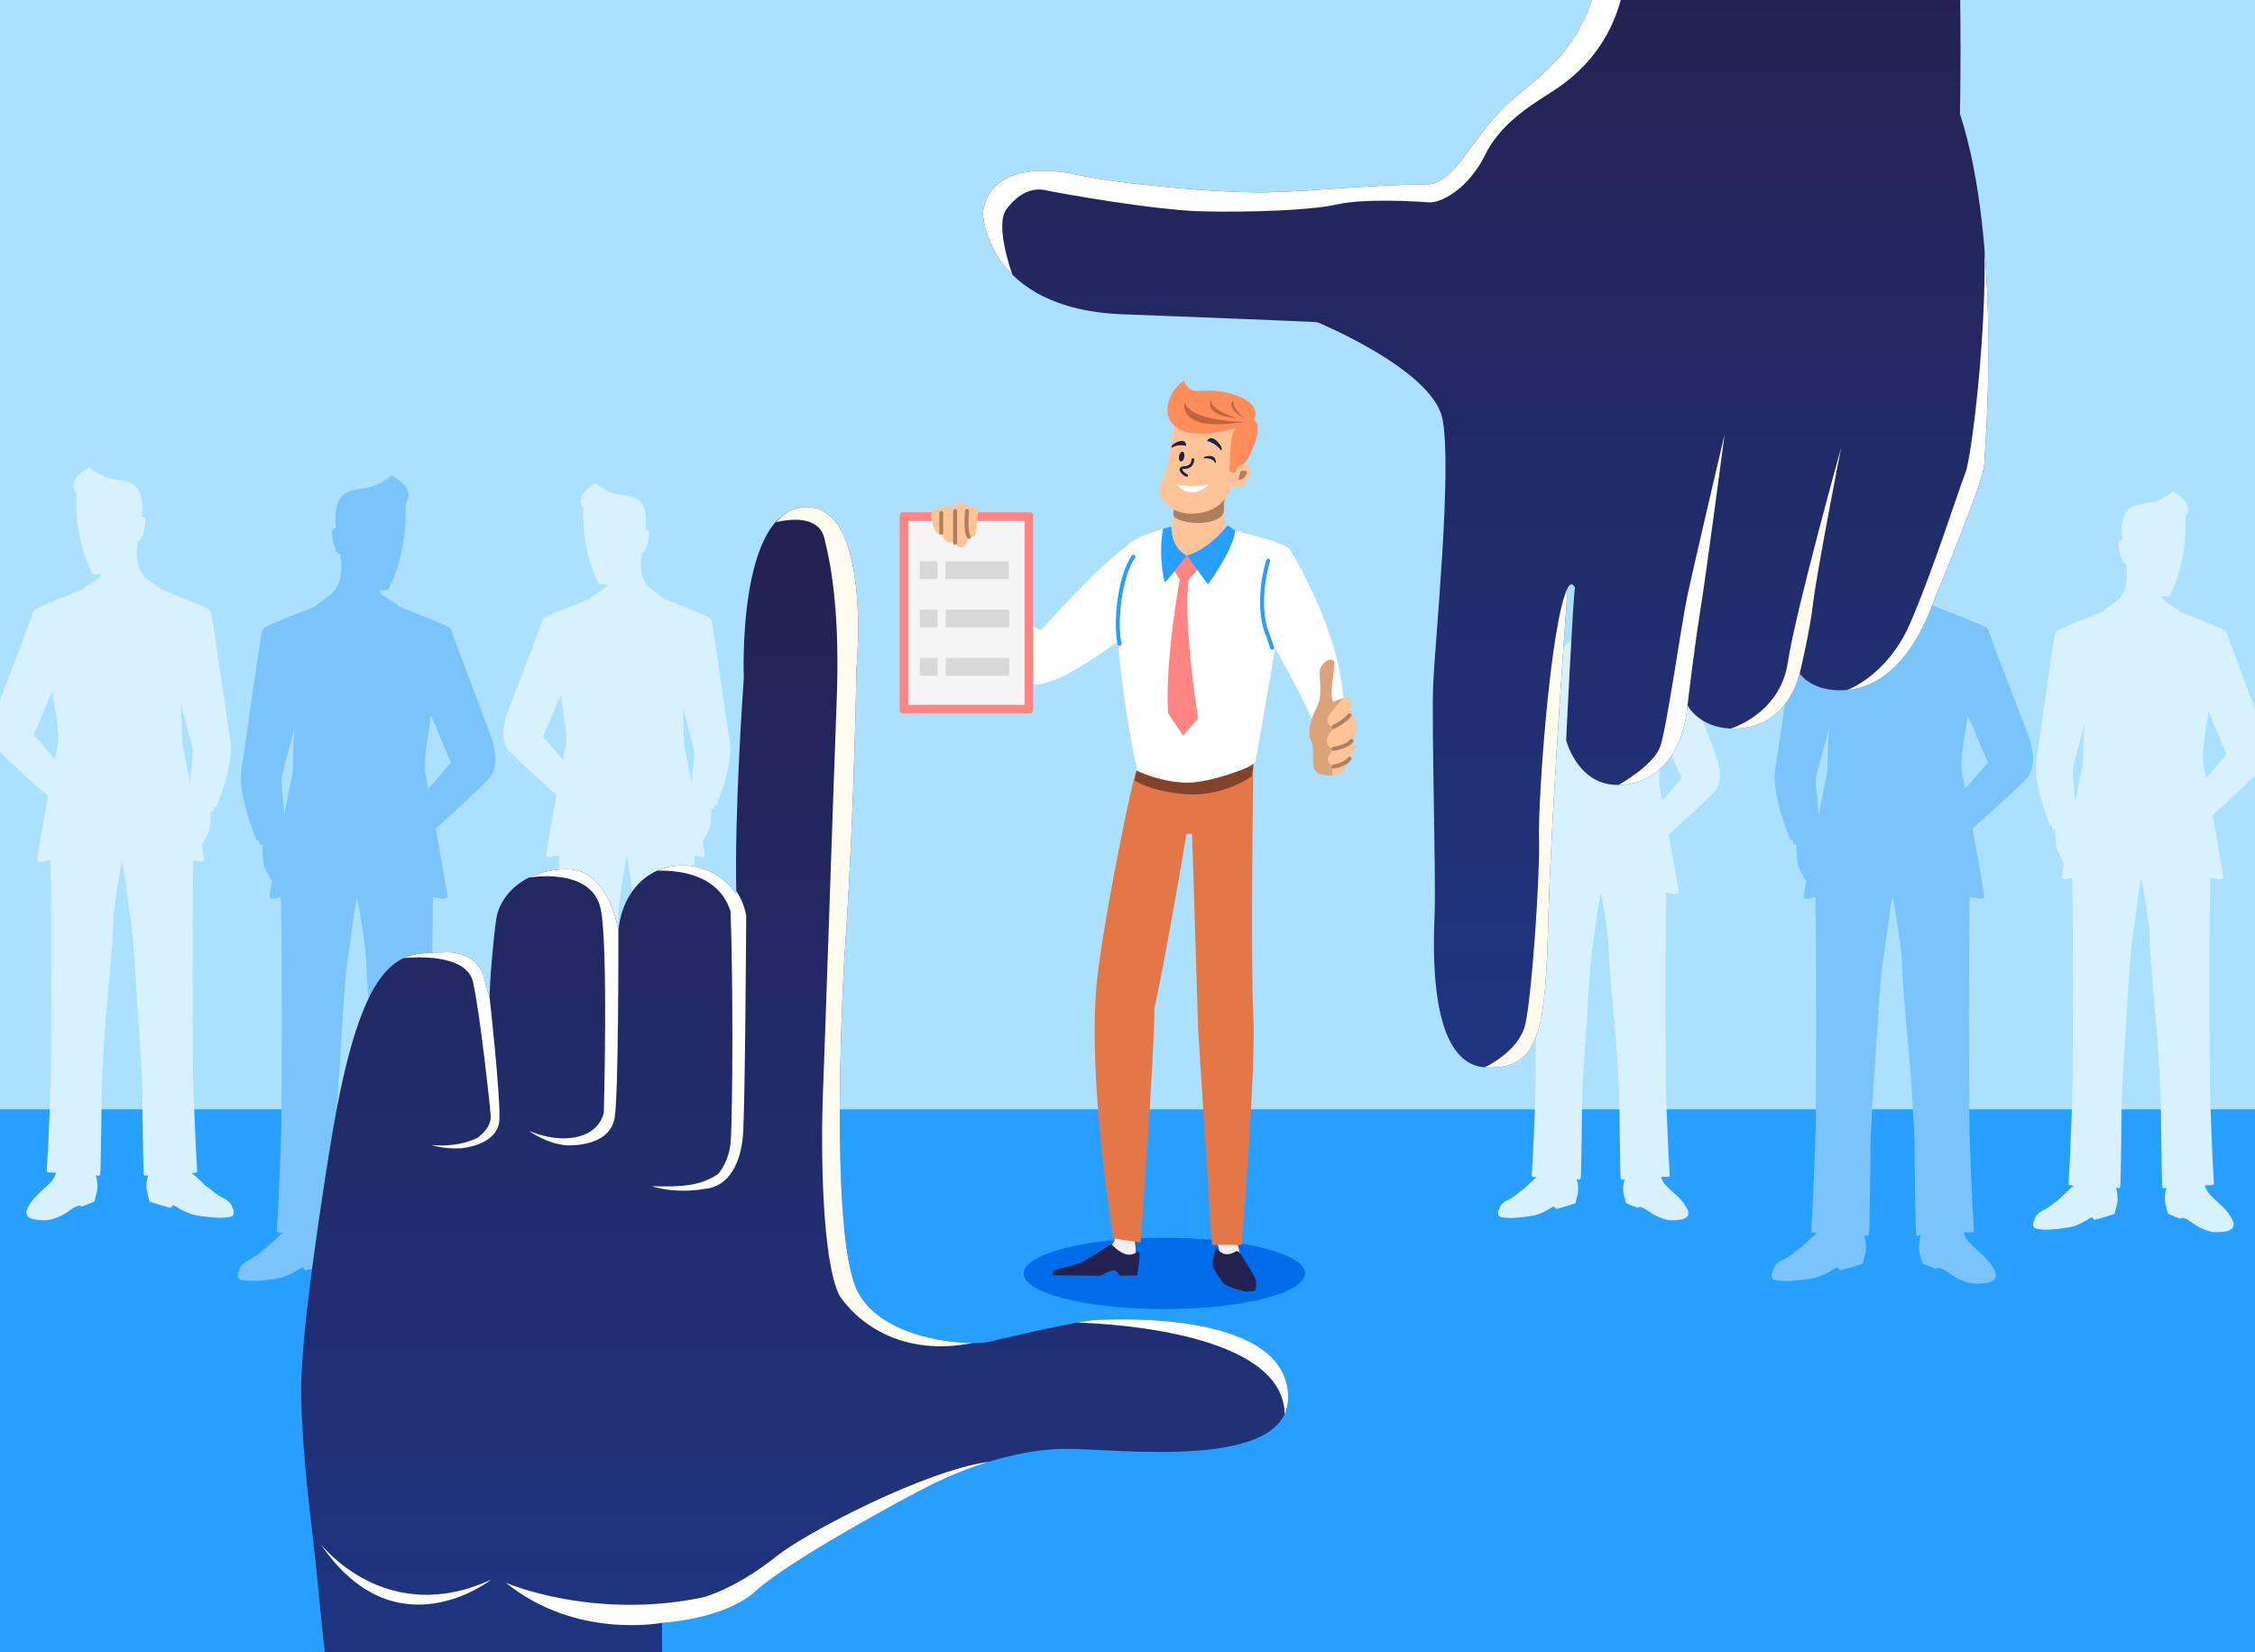<svg width="569" height="417" viewBox="0 0 569 417" fill="none" xmlns="http://www.w3.org/2000/svg">
<rect x="0" y="0" width="569" height="417" fill="#333333" stroke="none"/>
<g clip-path="url(#clip0_7725_35995)">
<rect width="569" height="417" fill="#ACE0FF"/>
<g clip-path="url(#clip1_7725_35995)">
<rect x="-7" y="280" width="600" height="153" fill="#279FFF"/>
<path d="M571.51 185.986C571.412 185.003 562.454 161.829 562.19 160.578C561.927 159.332 561.312 159.019 560.941 158.96C560.751 158.647 552.065 155.157 549.845 154.283C549.47 153.722 546.156 151.766 545.786 151.329L545.361 150.52C546.215 150.624 547.498 150.465 547.498 150.465C552.309 140.676 551.416 130.474 551.416 130.474C554.09 126.904 548.259 124 548.259 124C543.238 127.972 541.35 126.343 537.939 127.952C535.573 129.069 535.041 132.718 535.475 136.178C534.817 136.153 534.538 136.56 534.587 137.424C534.685 139.295 535.314 141.306 535.695 141.743C536.095 142.205 536.446 142.329 536.446 142.329C537.549 149.199 534.538 151.329 534.538 151.329C534.163 151.766 531.133 153.722 530.757 154.283C528.537 155.157 519.851 158.647 519.661 158.96C519.29 159.019 518.675 159.332 518.412 160.578C518.148 161.824 514.391 188.026 514.293 189.009C514.152 190.399 513.493 192.519 513.752 194.872C514.04 199.593 515.889 204.682 517.304 208.554C517.304 208.554 517.441 208.41 517.67 208.217L518.012 209.532C518.012 209.532 518.226 209.403 518.534 209.239C518.573 209.482 518.602 209.741 518.626 210.004C518.695 211.384 518.729 212.104 518.758 212.595C518.768 212.804 518.773 212.968 518.788 213.067C518.846 213.519 518.934 213.906 519.031 214.248C519.08 214.422 519.134 214.581 519.192 214.735C519.407 215.296 519.666 215.767 519.944 216.304C520.046 216.502 520.149 216.706 520.256 216.929C520.417 217.272 520.622 217.56 520.832 217.793C520.461 219.928 520.237 221.387 520.251 221.645C521.388 222.385 521.466 221.645 522.886 221.645C523.028 225.89 523.106 252.082 523.062 254.981C523.023 257.881 522.979 273.509 522.955 275.266C522.93 277.029 522.354 291.485 522.267 293.213C522.174 294.94 521.91 298.47 521.974 299.021C522.437 299.2 522.833 299.264 523.291 299.294C522.14 300.039 520.266 302.183 519.256 302.898C518.329 303.553 517.226 304.636 515.918 305.286C514.83 305.822 513.513 306.597 513.332 307.997C513.186 308.155 513.005 308.518 513 308.816C512.986 310.007 513.342 310.151 515.196 310.33C517.06 310.514 519.973 310.102 521.915 309.819C523.745 309.555 525.833 308.438 527.414 307.426C527.6 307.307 527.785 307.247 527.937 307.302C528.029 307.48 528.244 307.53 528.395 307.892C529.766 307.659 532.211 306.78 533.338 306.458C533.733 306.343 533.665 305.996 533.767 305.534C533.831 305.236 533.997 304.74 534.026 304.452C534.568 303.196 534.29 300.585 533.87 299.835C534.27 299.865 534.743 300.019 534.943 299.746C535.036 299.269 535.051 298.395 535.075 297.715C535.114 296.568 535.339 284.138 535.339 278.865C535.339 275.708 536.066 264.429 536.31 261.118C536.558 257.801 537.408 240.475 538.242 235.585C538.603 233.476 539.725 223.934 540.291 221.725H540.306C540.872 223.934 542.292 233.446 542.355 235.585C542.594 243.474 544.039 257.801 544.288 261.118C544.536 264.434 545.259 275.713 545.259 278.865C545.259 284.138 545.488 296.564 545.522 297.715C545.546 298.395 545.561 299.269 545.654 299.746C545.854 300.019 546.332 299.86 546.727 299.835C546.308 300.585 546.03 303.196 546.571 304.452C546.605 304.735 546.766 305.236 546.83 305.534C546.932 305.996 546.981 306.17 547.098 306.373C548.011 306.751 548.606 307.033 550.119 307.614C550.27 307.252 551.041 307.207 552.29 308.021C553.861 309.044 553.998 309.451 556.291 310.37C558.135 311.109 559.165 311.07 561.024 310.891C562.873 310.712 563.644 310.057 563.625 308.865C563.62 308.568 563.088 307.346 562.371 306.358C561.4 305.028 560.604 304.378 559.677 303.479C558.609 302.441 556.759 301.076 556.35 299.17C556.813 299.14 558.15 299.21 558.614 299.026C558.672 298.475 558.414 294.94 558.321 293.217C558.228 291.49 557.657 277.033 557.633 275.271C557.608 273.509 557.565 257.886 557.526 254.986C557.486 252.087 557.56 225.895 557.701 221.65C558.326 221.417 559.853 222.435 560.99 221.695C561.029 221.06 559.672 213.201 558.336 205.724C560.878 203.401 568.734 196.183 570.803 193.84C572.886 190.449 571.647 187.371 571.51 185.986ZM523.077 193.84C523.73 190.518 525.141 186.204 526.014 182.332C525.741 183.921 525.633 192.514 525.58 192.733C525.428 193.353 524.614 197.483 523.672 202.443C523.281 198.447 522.896 194.773 523.077 193.84ZM556.667 196.491C556.232 194.172 555.915 192.514 555.813 192.072C555.813 186.408 557.379 181.136 557.106 179.547C557.706 179.899 560.258 187.157 561.858 190.335L556.667 196.491Z" fill="#D8F1FF"/>
<path d="M512.447 187.624C512.337 186.547 502.317 161.266 502.022 159.906C501.727 158.547 501.037 158.205 500.627 158.14C500.417 157.803 490.697 153.993 488.217 153.04C487.797 152.43 484.092 150.292 483.672 149.816L483.197 148.933C484.157 149.047 485.587 148.873 485.587 148.873C490.972 138.192 489.972 127.064 489.972 127.064C492.962 123.17 486.442 120 486.442 120C480.822 124.336 478.711 122.56 474.896 124.311C472.246 125.532 471.651 129.51 472.141 133.286C471.401 133.256 471.096 133.702 471.146 134.645C471.256 136.689 471.961 138.877 472.386 139.353C472.831 139.854 473.226 139.988 473.226 139.988C474.461 147.484 471.091 149.811 471.091 149.811C470.671 150.287 467.281 152.42 466.861 153.035C464.381 153.988 454.661 157.798 454.451 158.135C454.036 158.205 453.346 158.542 453.056 159.901C452.761 161.261 448.561 189.846 448.451 190.918C448.296 192.431 447.556 194.748 447.841 197.318C448.166 202.467 450.236 208.018 451.816 212.245C451.816 212.245 451.971 212.086 452.226 211.878L452.611 213.317C452.611 213.317 452.851 213.173 453.196 212.994C453.236 213.262 453.271 213.54 453.296 213.828C453.371 215.331 453.411 216.115 453.441 216.656C453.451 216.884 453.461 217.062 453.476 217.171C453.546 217.668 453.636 218.084 453.751 218.461C453.806 218.65 453.866 218.824 453.931 218.992C454.171 219.607 454.461 220.123 454.771 220.704C454.886 220.917 455.001 221.14 455.121 221.383C455.301 221.76 455.526 222.073 455.766 222.326C455.356 224.653 455.101 226.245 455.116 226.528C456.386 227.332 456.476 226.528 458.066 226.528C458.221 231.162 458.311 259.732 458.261 262.897C458.216 266.062 458.171 283.108 458.141 285.028C458.111 286.948 457.471 302.724 457.371 304.605C457.271 306.485 456.976 310.339 457.041 310.945C457.561 311.143 458.001 311.213 458.516 311.242C457.226 312.056 455.131 314.398 454.001 315.172C452.961 315.886 451.731 317.067 450.266 317.776C449.051 318.361 447.571 319.205 447.371 320.733C447.206 320.906 447.006 321.298 447.001 321.626C446.981 322.931 447.386 323.084 449.456 323.278C451.541 323.476 454.801 323.03 456.971 322.722C459.016 322.434 461.356 321.214 463.121 320.113C463.331 319.984 463.536 319.919 463.706 319.974C463.811 320.167 464.051 320.227 464.221 320.619C465.756 320.366 468.486 319.403 469.746 319.051C470.186 318.927 470.111 318.545 470.226 318.044C470.301 317.721 470.481 317.176 470.516 316.863C471.121 315.494 470.811 312.646 470.341 311.828C470.786 311.858 471.321 312.031 471.546 311.734C471.651 311.213 471.671 310.26 471.691 309.521C471.731 308.266 471.986 294.707 471.986 288.957C471.986 285.515 472.796 273.206 473.076 269.595C473.351 265.978 474.301 247.077 475.236 241.738C475.641 239.437 476.896 229.028 477.531 226.612H477.546C478.181 229.023 479.766 239.402 479.841 241.738C480.106 250.346 481.727 265.978 482.002 269.595C482.277 273.211 483.092 285.515 483.092 288.957C483.092 294.707 483.347 308.266 483.387 309.521C483.412 310.26 483.427 311.213 483.532 311.734C483.757 312.031 484.292 311.858 484.737 311.828C484.267 312.646 483.957 315.494 484.562 316.863C484.597 317.176 484.782 317.716 484.852 318.044C484.967 318.55 485.022 318.738 485.152 318.957C486.172 319.369 486.837 319.676 488.532 320.311C488.702 319.914 489.562 319.865 490.962 320.753C492.722 321.869 492.872 322.31 495.437 323.313C497.497 324.121 498.652 324.077 500.732 323.878C502.802 323.685 503.662 322.97 503.642 321.665C503.637 321.338 503.042 320.009 502.237 318.932C501.152 317.478 500.262 316.774 499.227 315.787C498.032 314.656 495.962 313.167 495.507 311.084C496.022 311.049 497.522 311.123 498.042 310.93C498.107 310.33 497.817 306.475 497.712 304.59C497.607 302.704 496.967 286.933 496.942 285.013C496.912 283.094 496.867 266.047 496.822 262.882C496.777 259.717 496.862 231.142 497.017 226.513C497.717 226.255 499.427 227.366 500.697 226.563C500.742 225.868 499.227 217.296 497.727 209.14C500.572 206.605 509.357 198.731 511.677 196.176C513.987 192.49 512.602 189.137 512.447 187.624ZM458.266 196.191C458.996 192.57 460.576 187.862 461.551 183.635C461.241 185.366 461.126 194.743 461.066 194.981C460.896 195.656 459.986 200.165 458.931 205.578C458.491 201.217 458.061 197.208 458.266 196.191ZM495.842 199.084C495.357 196.554 495.002 194.743 494.882 194.262C494.882 188.08 496.632 182.33 496.327 180.599C497.002 180.981 499.857 188.904 501.647 192.366L495.842 199.084Z" fill="#7AC4FB"/>
<path d="M433.533 192.349C433.438 191.438 424.935 169.998 424.685 168.845C424.435 167.691 423.851 167.404 423.502 167.345C423.322 167.058 415.073 163.83 412.971 163.018C412.616 162.499 409.471 160.687 409.116 160.286L408.717 159.533C409.531 159.632 410.744 159.484 410.744 159.484C415.313 150.425 414.464 140.99 414.464 140.99C417 137.683 411.468 135 411.468 135C406.699 138.678 404.907 137.168 401.671 138.658C399.424 139.693 398.915 143.064 399.329 146.272C398.705 146.247 398.441 146.623 398.486 147.425C398.58 149.158 399.18 151.014 399.539 151.42C399.919 151.846 400.253 151.96 400.253 151.96C401.302 158.316 398.441 160.286 398.441 160.286C398.086 160.692 395.21 162.499 394.851 163.018C392.743 163.825 384.495 167.053 384.32 167.345C383.97 167.404 383.386 167.691 383.137 168.845C382.887 169.998 379.322 194.235 379.227 195.146C379.097 196.433 378.468 198.393 378.713 200.571C378.987 204.937 380.745 209.645 382.088 213.229C382.088 213.229 382.218 213.095 382.437 212.917L382.762 214.135C382.762 214.135 382.967 214.016 383.256 213.862C383.291 214.09 383.321 214.328 383.341 214.57C383.406 215.847 383.436 216.511 383.466 216.966C383.476 217.159 383.481 217.313 383.496 217.402C383.556 217.823 383.631 218.179 383.731 218.496C383.781 218.654 383.831 218.803 383.886 218.946C384.085 219.466 384.335 219.902 384.6 220.397C384.694 220.58 384.794 220.768 384.894 220.976C385.049 221.293 385.239 221.56 385.438 221.773C385.089 223.748 384.874 225.095 384.889 225.337C385.968 226.02 386.043 225.337 387.391 225.337C387.526 229.268 387.595 253.494 387.555 256.177C387.516 258.86 387.476 273.315 387.456 274.944C387.431 276.572 386.886 289.948 386.802 291.547C386.717 293.141 386.467 296.413 386.522 296.923C386.961 297.091 387.336 297.15 387.775 297.175C386.682 297.863 384.904 299.848 383.94 300.507C383.057 301.111 382.013 302.116 380.77 302.714C379.736 303.21 378.483 303.927 378.313 305.224C378.173 305.368 378.004 305.704 377.999 305.982C377.984 307.086 378.323 307.219 380.081 307.383C381.848 307.551 384.615 307.17 386.462 306.912C388.195 306.665 390.182 305.635 391.68 304.7C391.86 304.591 392.034 304.531 392.174 304.581C392.259 304.744 392.469 304.794 392.609 305.13C393.912 304.917 396.229 304.101 397.297 303.804C397.672 303.7 397.607 303.378 397.702 302.947C397.762 302.67 397.916 302.21 397.946 301.947C398.461 300.784 398.196 298.368 397.797 297.675C398.176 297.7 398.625 297.848 398.82 297.596C398.91 297.155 398.925 296.344 398.945 295.72C398.98 294.656 399.195 283.161 399.195 278.28C399.195 275.359 399.884 264.924 400.118 261.86C400.353 258.796 401.157 242.762 401.951 238.242C402.295 236.292 403.359 227.461 403.898 225.416H403.908C404.447 227.461 405.796 236.262 405.856 238.242C406.08 245.539 407.453 258.796 407.688 261.86C407.923 264.924 408.612 275.359 408.612 278.28C408.612 283.156 408.827 294.656 408.861 295.72C408.881 296.349 408.896 297.155 408.986 297.596C409.176 297.848 409.63 297.7 410.01 297.675C409.615 298.368 409.346 300.784 409.86 301.947C409.89 302.21 410.045 302.67 410.105 302.947C410.2 303.373 410.25 303.536 410.359 303.719C411.223 304.071 411.792 304.328 413.226 304.868C413.37 304.531 414.099 304.492 415.288 305.244C416.781 306.19 416.911 306.566 419.088 307.417C420.835 308.1 421.814 308.066 423.581 307.897C425.339 307.734 426.068 307.125 426.053 306.021C426.048 305.744 425.544 304.615 424.86 303.7C423.941 302.467 423.182 301.868 422.303 301.036C421.29 300.076 419.532 298.814 419.142 297.051C419.582 297.022 420.855 297.086 421.295 296.923C421.349 296.413 421.1 293.146 421.015 291.547C420.925 289.948 420.386 276.572 420.361 274.944C420.336 273.315 420.296 258.86 420.261 256.177C420.221 253.494 420.296 229.263 420.426 225.337C421.02 225.119 422.473 226.06 423.551 225.377C423.586 224.788 422.303 217.521 421.03 210.6C423.442 208.452 430.901 201.774 432.869 199.606C434.836 196.477 433.663 193.631 433.533 192.349ZM387.551 199.616C388.17 196.546 389.513 192.552 390.337 188.968C390.077 190.438 389.977 198.388 389.922 198.591C389.777 199.165 389.009 202.987 388.11 207.576C387.74 203.878 387.376 200.477 387.551 199.616ZM419.442 202.066C419.033 199.923 418.728 198.388 418.628 197.977C418.628 192.735 420.116 187.864 419.851 186.394C420.421 186.72 422.847 193.433 424.365 196.373L419.442 202.066Z" fill="#D8F1FF"/>
<path d="M128.162 189.221C130.2 191.474 137.922 198.423 140.416 200.661C139.099 207.858 137.768 215.422 137.808 216.031C138.926 216.743 140.426 215.763 141.042 215.991C141.182 220.08 141.256 245.285 141.216 248.077C141.177 250.869 141.137 265.907 141.112 267.605C141.087 269.298 140.526 283.217 140.431 284.876C140.342 286.534 140.083 289.934 140.143 290.469C140.6 290.642 141.917 290.578 142.369 290.608C141.967 292.444 140.148 293.756 139.099 294.756C138.19 295.622 137.405 296.246 136.451 297.528C135.745 298.478 135.219 299.656 135.219 299.943C135.204 301.092 135.954 301.72 137.778 301.894C139.611 302.067 140.62 302.107 142.434 301.394C144.685 300.508 144.824 300.117 146.364 299.132C147.592 298.349 148.352 298.394 148.501 298.741C149.987 298.181 150.573 297.909 151.473 297.548C151.587 297.355 151.637 297.186 151.736 296.741C151.801 296.454 151.96 295.973 151.989 295.701C152.521 294.493 152.248 291.979 151.835 291.261C152.228 291.286 152.695 291.439 152.894 291.177C152.988 290.717 153.003 289.875 153.023 289.222C153.058 288.118 153.286 276.154 153.286 271.08C153.286 268.04 153.997 257.185 154.241 253.997C154.484 250.809 155.905 237.014 156.139 229.425C156.203 227.366 157.6 218.209 158.156 216.085H158.166C158.723 218.214 159.826 227.396 160.184 229.425C161.004 234.133 161.838 250.809 162.082 253.997C162.325 257.185 163.036 268.045 163.036 271.08C163.036 276.154 163.26 288.113 163.299 289.222C163.319 289.875 163.334 290.717 163.428 291.177C163.627 291.439 164.094 291.286 164.487 291.261C164.074 291.984 163.801 294.493 164.333 295.701C164.363 295.973 164.527 296.454 164.586 296.741C164.686 297.186 164.621 297.523 165.009 297.632C166.117 297.944 168.517 298.79 169.864 299.013C170.013 298.666 170.226 298.612 170.316 298.444C170.465 298.394 170.644 298.448 170.832 298.567C172.383 299.542 174.44 300.612 176.239 300.869C178.147 301.141 181.014 301.537 182.843 301.359C184.662 301.186 185.014 301.047 185 299.899C184.995 299.612 184.821 299.26 184.677 299.112C184.498 297.76 183.201 297.018 182.132 296.503C180.845 295.879 179.762 294.835 178.853 294.206C177.859 293.518 176.02 291.454 174.882 290.736C175.335 290.707 175.722 290.647 176.179 290.474C176.239 289.944 175.981 286.544 175.891 284.88C175.802 283.217 175.235 269.303 175.21 267.61C175.185 265.917 175.146 250.874 175.106 248.082C175.066 245.29 175.141 220.08 175.28 215.996C176.676 215.996 176.751 216.709 177.869 215.996C177.884 215.744 177.66 214.343 177.297 212.288C177.506 212.066 177.7 211.788 177.864 211.457C177.968 211.244 178.068 211.046 178.172 210.858C178.445 210.343 178.704 209.888 178.912 209.348C178.967 209.2 179.022 209.046 179.071 208.878C179.171 208.546 179.25 208.175 179.31 207.739C179.325 207.645 179.33 207.487 179.34 207.284C179.37 206.809 179.399 206.116 179.469 204.789C179.494 204.537 179.524 204.289 179.558 204.052C179.861 204.21 180.07 204.334 180.07 204.334L180.408 203.067C180.632 203.25 180.766 203.388 180.766 203.388C182.157 199.661 183.971 194.76 184.259 190.216C184.513 187.949 183.862 185.91 183.722 184.573C183.623 183.628 179.931 158.407 179.678 157.21C179.419 156.012 178.813 155.71 178.45 155.65C178.266 155.353 169.724 151.992 167.543 151.151C167.175 150.611 164.194 148.725 163.826 148.304C163.826 148.304 160.864 146.255 161.948 139.642C161.948 139.642 162.291 139.523 162.683 139.078C163.056 138.657 163.677 136.726 163.771 134.925C163.816 134.093 163.548 133.702 162.897 133.727C163.324 130.39 162.802 126.886 160.472 125.807C157.123 124.257 155.264 125.826 150.33 122C150.33 122 144.6 124.792 147.229 128.232C147.229 128.232 146.349 138.048 151.08 147.473C151.08 147.473 152.342 147.626 153.182 147.522L152.765 148.304C152.397 148.725 149.142 150.606 148.774 151.151C146.593 151.992 138.051 155.348 137.867 155.65C137.504 155.71 136.898 156.012 136.64 157.21C136.381 158.407 127.576 180.712 127.482 181.663C127.347 182.994 126.135 185.954 128.162 189.221ZM174.515 197.503C173.585 192.731 172.79 188.751 172.636 188.157C172.582 187.949 172.477 179.678 172.209 178.148C173.064 181.875 174.455 186.029 175.096 189.221C175.275 190.117 174.897 193.652 174.515 197.503ZM136.973 185.845C138.548 182.786 141.052 175.802 141.649 175.465C141.38 176.995 142.916 182.064 142.916 187.518C142.811 187.944 142.498 189.538 142.076 191.771L136.973 185.845Z" fill="#D8F1FF"/>
<path d="M124.456 187.624C124.348 186.547 114.48 161.266 114.189 159.906C113.898 158.547 113.219 158.205 112.815 158.14C112.608 157.803 103.035 153.993 100.593 153.04C100.179 152.43 96.53 150.292 96.116 149.816L95.649 148.933C96.594 149.047 98.002 148.873 98.002 148.873C103.306 138.192 102.321 127.064 102.321 127.064C105.266 123.17 98.844 120 98.844 120C93.309 124.336 91.231 122.56 87.474 124.311C84.864 125.532 84.278 129.51 84.761 133.286C84.032 133.256 83.731 133.702 83.781 134.645C83.889 136.689 84.583 138.877 85.002 139.353C85.44 139.854 85.829 139.988 85.829 139.988C87.046 147.484 83.727 149.811 83.727 149.811C83.313 150.287 79.974 152.42 79.561 153.035C77.118 153.988 67.545 157.798 67.338 158.135C66.929 158.205 66.25 158.542 65.964 159.901C65.674 161.261 61.537 189.846 61.429 190.918C61.276 192.431 60.547 194.748 60.828 197.318C61.148 202.467 63.187 208.018 64.743 212.245C64.743 212.245 64.896 212.086 65.147 211.878L65.526 213.317C65.526 213.317 65.762 213.173 66.102 212.994C66.141 213.262 66.176 213.54 66.201 213.828C66.274 215.331 66.314 216.115 66.343 216.656C66.353 216.884 66.363 217.062 66.378 217.171C66.447 217.668 66.535 218.084 66.649 218.461C66.703 218.65 66.762 218.824 66.826 218.992C67.062 219.607 67.348 220.123 67.653 220.704C67.766 220.917 67.88 221.14 67.998 221.383C68.175 221.76 68.397 222.073 68.633 222.326C68.229 224.653 67.978 226.245 67.993 226.528C69.244 227.332 69.332 226.528 70.898 226.528C71.051 231.162 71.14 259.732 71.091 262.897C71.046 266.062 71.002 283.108 70.972 285.028C70.943 286.948 70.312 302.724 70.214 304.605C70.115 306.485 69.825 310.339 69.889 310.945C70.401 311.143 70.834 311.213 71.342 311.242C70.071 312.056 68.008 314.398 66.895 315.172C65.871 315.886 64.659 317.067 63.216 317.776C62.02 318.361 60.562 319.205 60.365 320.733C60.203 320.906 60.006 321.298 60.001 321.626C59.981 322.931 60.38 323.084 62.419 323.278C64.472 323.476 67.683 323.03 69.82 322.722C71.834 322.434 74.139 321.214 75.877 320.113C76.084 319.984 76.286 319.919 76.453 319.974C76.557 320.167 76.793 320.227 76.96 320.619C78.472 320.366 81.161 319.403 82.402 319.051C82.835 318.927 82.761 318.545 82.875 318.044C82.948 317.721 83.126 317.176 83.16 316.863C83.756 315.494 83.451 312.646 82.988 311.828C83.426 311.858 83.953 312.031 84.175 311.734C84.278 311.213 84.298 310.26 84.317 309.521C84.357 308.266 84.608 294.707 84.608 288.957C84.608 285.515 85.406 273.206 85.681 269.595C85.952 265.978 86.888 247.077 87.809 241.738C88.208 239.437 89.444 229.028 90.069 226.612H90.084C90.709 229.023 92.27 239.402 92.344 241.738C92.605 250.346 94.201 265.978 94.472 269.595C94.743 273.211 95.545 285.515 95.545 288.957C95.545 294.707 95.796 308.266 95.836 309.521C95.86 310.26 95.875 311.213 95.978 311.734C96.2 312.031 96.727 311.858 97.165 311.828C96.702 312.646 96.397 315.494 96.993 316.863C97.027 317.176 97.21 317.716 97.279 318.044C97.392 318.55 97.446 318.738 97.574 318.957C98.579 319.369 99.234 319.676 100.903 320.311C101.07 319.914 101.917 319.865 103.296 320.753C105.03 321.869 105.177 322.31 107.704 323.313C109.732 324.121 110.87 324.077 112.919 323.878C114.957 323.685 115.804 322.97 115.785 321.665C115.78 321.338 115.194 320.009 114.401 318.932C113.332 317.478 112.456 316.774 111.436 315.787C110.259 314.656 108.221 313.167 107.773 311.084C108.28 311.049 109.757 311.123 110.269 310.93C110.333 310.33 110.048 306.475 109.944 304.59C109.841 302.704 109.21 286.933 109.186 285.013C109.156 283.094 109.112 266.047 109.068 262.882C109.023 259.717 109.107 231.142 109.26 226.513C109.949 226.255 111.633 227.366 112.884 226.563C112.928 225.868 111.436 217.296 109.959 209.14C112.761 206.605 121.413 198.731 123.693 196.176C125.973 192.49 124.609 189.137 124.456 187.624ZM71.095 196.191C71.814 192.57 73.371 187.862 74.331 183.635C74.025 185.366 73.912 194.743 73.853 194.981C73.686 195.656 72.789 200.165 71.75 205.578C71.322 201.217 70.894 197.208 71.095 196.191ZM108.107 199.084C107.63 196.554 107.28 194.743 107.162 194.262C107.162 188.08 108.885 182.33 108.585 180.599C109.25 180.981 112.062 188.904 113.825 192.366L108.107 199.084Z" fill="#7AC4FB"/>
<path d="M-0.778 188.953C1.365 191.334 9.484 198.667 12.112 201.028C10.726 208.624 9.325 216.606 9.365 217.254C10.538 218.007 12.122 216.972 12.765 217.21C12.909 221.525 12.988 248.134 12.949 251.083C12.909 254.028 12.864 269.908 12.84 271.694C12.815 273.485 12.221 288.173 12.127 289.925C12.033 291.677 11.761 295.264 11.825 295.828C12.305 296.012 13.691 295.942 14.166 295.972C13.746 297.912 11.83 299.293 10.726 300.352C9.771 301.267 8.944 301.925 7.944 303.281C7.202 304.286 6.652 305.528 6.647 305.83C6.632 307.042 7.424 307.705 9.335 307.888C11.261 308.071 12.325 308.111 14.231 307.359C16.602 306.423 16.74 306.013 18.369 304.974C19.661 304.147 20.458 304.197 20.616 304.563C22.18 303.969 22.799 303.687 23.74 303.301C23.859 303.098 23.913 302.92 24.017 302.45C24.086 302.148 24.25 301.643 24.284 301.351C24.844 300.074 24.557 297.422 24.121 296.66C24.532 296.69 25.027 296.848 25.235 296.571C25.334 296.086 25.349 295.2 25.373 294.507C25.413 293.339 25.646 280.71 25.646 275.356C25.646 272.149 26.398 260.688 26.651 257.323C26.908 253.958 28.403 239.399 28.65 231.383C28.72 229.205 30.185 219.546 30.769 217.299H30.784C31.368 219.546 32.531 229.24 32.902 231.383C33.769 236.351 34.645 253.953 34.902 257.323C35.16 260.688 35.907 272.149 35.907 275.356C35.907 280.71 36.145 293.339 36.179 294.507C36.204 295.195 36.219 296.086 36.318 296.571C36.526 296.848 37.021 296.69 37.432 296.66C37.001 297.422 36.709 300.074 37.268 301.351C37.303 301.643 37.471 302.148 37.536 302.45C37.64 302.92 37.57 303.271 37.981 303.39C39.145 303.717 41.674 304.612 43.09 304.85C43.243 304.484 43.471 304.429 43.565 304.246C43.723 304.192 43.911 304.251 44.105 304.375C45.738 305.404 47.901 306.532 49.787 306.805C51.797 307.092 54.806 307.507 56.732 307.324C58.648 307.141 59.019 306.998 58.999 305.785C58.994 305.483 58.811 305.112 58.658 304.954C58.47 303.529 57.103 302.747 55.98 302.197C54.628 301.539 53.49 300.441 52.529 299.773C51.485 299.05 49.55 296.868 48.357 296.111C48.832 296.081 49.243 296.012 49.723 295.833C49.787 295.274 49.515 291.682 49.421 289.93C49.327 288.178 48.733 273.485 48.708 271.699C48.683 269.913 48.639 254.032 48.599 251.088C48.555 248.139 48.639 221.53 48.782 217.215C50.248 217.215 50.332 217.967 51.505 217.215C51.52 216.948 51.287 215.468 50.906 213.3C51.124 213.063 51.332 212.771 51.5 212.425C51.609 212.197 51.718 211.989 51.822 211.791C52.109 211.247 52.381 210.767 52.599 210.198C52.658 210.039 52.718 209.876 52.767 209.703C52.871 209.356 52.955 208.965 53.02 208.505C53.034 208.406 53.044 208.238 53.049 208.025C53.079 207.525 53.114 206.793 53.183 205.393C53.208 205.125 53.237 204.863 53.277 204.616C53.594 204.784 53.816 204.913 53.816 204.913L54.173 203.571C54.406 203.764 54.549 203.913 54.549 203.913C56.009 199.979 57.925 194.807 58.222 190.012C58.484 187.622 57.801 185.464 57.658 184.054C57.554 183.054 53.673 156.436 53.401 155.169C53.129 153.902 52.49 153.585 52.109 153.521C51.916 153.204 42.931 149.656 40.639 148.771C40.253 148.201 37.115 146.212 36.729 145.767C36.729 145.767 33.615 143.604 34.754 136.622C34.754 136.622 35.115 136.493 35.531 136.028C35.922 135.582 36.575 133.544 36.674 131.643C36.724 130.767 36.437 130.352 35.754 130.376C36.204 126.858 35.655 123.152 33.204 122.018C29.68 120.385 27.73 122.038 22.537 118C22.537 118 16.513 120.949 19.275 124.577C19.275 124.577 18.354 134.939 23.329 144.886C23.329 144.886 24.656 145.044 25.542 144.94L25.106 145.767C24.72 146.212 21.294 148.196 20.908 148.771C18.616 149.656 9.632 153.204 9.439 153.521C9.058 153.585 8.419 153.902 8.147 155.169C7.875 156.436 -1.387 179.981 -1.486 180.981C-1.634 182.381 -2.911 185.504 -0.778 188.953ZM47.975 197.693C47 192.655 46.159 188.453 46 187.825C45.946 187.602 45.837 178.873 45.55 177.26C46.451 181.194 47.911 185.578 48.584 188.953C48.777 189.898 48.381 193.63 47.975 197.693ZM8.489 185.39C10.142 182.164 12.78 174.79 13.404 174.429C13.117 176.042 14.741 181.397 14.741 187.152C14.632 187.602 14.3 189.285 13.854 191.64L8.489 185.39Z" fill="#D8F1FF"/>
<path d="M293.803 330.406C313.409 330.406 329.303 326.377 329.303 321.406C329.303 316.436 313.409 312.406 293.803 312.406C274.197 312.406 258.303 316.436 258.303 321.406C258.303 326.377 274.197 330.406 293.803 330.406Z" fill="#006CE9"/>
<path d="M279.557 315.045C279.557 315.045 281.89 313.228 281.377 311.791C280.864 310.354 285.801 311.314 285.801 311.314C285.801 311.314 287.379 315.74 285.974 318.338C284.562 320.937 279.557 315.045 279.557 315.045Z" fill="#EFEFEF"/>
<path d="M308.195 318L307 312.759L311.547 312C311.547 312 313.82 318.011 312.68 318C312.619 318 308.195 318 308.195 318Z" fill="#EFEFEF"/>
<path d="M313.746 317.622C313.746 317.622 316.493 321.868 316.92 323.247C317.19 324.121 316.69 325.772 316.69 325.772C316.69 325.772 315.589 325.967 314.65 326C313.982 326.021 309.965 324.892 308.948 324.099C308.588 323.817 306.055 320.342 306.004 319.316C305.942 318.051 306.594 315.423 306.757 315.086C306.92 314.749 306.892 315.455 308.397 316.27C309.903 317.084 311.51 316.014 311.909 315.835C312.308 315.645 312.74 315.824 313.746 317.622Z" fill="#242151"/>
<path d="M286.686 194.897C286.549 192.892 278.569 230.851 276.801 247.5C274.678 267.5 278.803 299 280.938 312.585L287.822 313.603C287.822 313.603 291.302 266 291.302 254.5C294.802 238.692 302.079 194.593 302.079 194.593L287.12 193.672" fill="#E47748"/>
<path d="M316.245 191.109L297.316 195.565L294.549 210.457H300.803L302.331 260L305.803 314.23H313.303C313.303 314.23 316.942 270.475 316.245 256.5C315.543 242.525 316.245 191.109 316.245 191.109Z" fill="#E47748"/>
<path d="M284.382 137.791C286.089 134.834 300.791 131.492 300.791 131.492C300.791 131.492 323.811 136.166 325.371 138.576C326.149 139.776 316.77 192.311 316.77 192.311C316.77 192.311 305.124 202.565 286.938 194.589C286.938 194.589 277.281 150.096 284.382 137.791Z" fill="white"/>
<path d="M312.066 121.727C306.803 123.5 309.49 133.975 309.49 133.975C309.49 133.975 303.218 141.986 298.48 140.052C295.602 138.877 295.602 133.479 295.602 133.479L297.303 123.5L312.066 121.727Z" fill="#FFC398"/>
<path d="M296.302 130.499C295.802 129.998 296.302 128.001 296.302 128.001C296.302 128.001 308.231 126.564 308.802 125.999C309.373 125.435 308.802 125.498 308.802 128.999C308.803 130.834 305.51 132.048 302.303 132C298.5 132 296.541 130.738 296.302 130.499Z" fill="#AF7F5D"/>
<path d="M298.703 102.919C298.703 102.919 295.936 107.431 295.289 113.097C294.648 118.763 293.39 121.497 292.688 123.001C291.608 125.325 295.385 129.933 301.102 129.649C306.819 129.366 309.112 126.556 311.062 122.733C311.062 122.733 313.077 123.745 314.774 121.087C316.284 118.722 315.324 116.925 313.85 117.092C312.375 117.264 312.375 117.264 312.375 117.264C312.375 117.264 315.466 109.046 312.961 106.114C310.461 103.182 301.183 99.81 298.703 102.919Z" fill="#FFC398"/>
<path d="M305.048 122.172C305.2 122.132 301.104 126.82 296.852 122.319C296.852 122.319 301.336 123.2 305.048 122.172Z" fill="white"/>
<path d="M311.678 119.247C311.678 119.247 309.855 119.343 310.188 118.371C310.527 117.399 310.168 109.155 311.875 108.021C311.875 108.021 302.365 111.11 297.35 108.193C292.335 105.276 294.85 98.628 298.805 96C298.805 96 299.3 98.962 302.779 98.648C310.512 97.954 318.749 101.514 316.405 105.945C316.405 105.945 318.451 106.699 316.617 111.793C313.577 120.229 313.279 115.08 311.678 119.247Z" fill="#FF8C5B"/>
<path d="M301 116C301 116.667 300.589 118 298.943 118C297.297 118 298.035 119.333 299.406 120" stroke="#1C224A" stroke-width="0.7" stroke-linecap="round" stroke-linejoin="round"/>
<path d="M298.837 115.375C298.706 116.049 298.302 116.535 297.933 116.464C297.564 116.393 297.377 115.785 297.509 115.112C297.64 114.439 298.044 113.947 298.413 114.023C298.776 114.094 298.968 114.702 298.837 115.375Z" fill="#1C224A"/>
<path d="M304.539 111.301C304.539 111.301 306.62 111.675 308.11 113.675C308.11 113.675 308.726 113.346 307.645 111.959C307.65 111.959 305.746 109.371 304.539 111.301Z" fill="#1C224A"/>
<path d="M299.325 112.568C299.325 112.568 297.613 111.925 295.628 112.993C295.628 112.993 295.31 112.416 296.719 111.697C296.724 111.697 299.265 110.305 299.325 112.568Z" fill="#1C224A"/>
<path d="M284.944 138.635L284.383 137.789C284.383 137.789 278.807 141.166 262.929 158.808C261.333 160.58 244.338 144.422 244.338 144.422L238.965 148.483C238.965 148.483 256.793 172.794 261.485 172.738C269.954 172.642 290.539 155.258 290.539 155.258L284.944 138.635Z" fill="white"/>
<path d="M265.592 321.203C265.615 320.827 266.352 320.394 267.233 320.209C269.188 319.793 272.43 318.996 274.071 317.991C276.513 316.495 280.423 314 280.423 314C280.423 314 282.482 316.345 284.403 316.634C286.324 316.929 287.096 315.513 287.467 316.16C287.839 316.807 286.93 321.942 286.93 321.942L282.436 321.971C282.436 321.971 282.224 320.983 281.327 320.683C280.429 320.388 277.656 322 277.656 322L265.558 321.884C265.552 321.879 265.569 321.573 265.592 321.203Z" fill="#242151"/>
<path d="M325.372 138.57C325.372 138.57 338.478 159.118 339.069 178.264C339.155 181.099 331.448 184.932 331.448 183.368C331.448 180.233 318.393 157.635 318.393 157.635L325.372 138.57Z" fill="white"/>
<path d="M299.474 140.211L295.954 143.467L297.666 146.318C297.666 146.318 293.878 166.992 294.747 180.051L298.534 185.662L302.322 181.317C302.322 181.317 298.474 157.852 299.918 146.424L302.322 143.649L299.474 140.211Z" fill="#FF8484"/>
<path d="M299.473 140.211L304.796 147.492C304.796 147.492 311.22 138.828 311.679 133.927L309.78 132.555C309.78 132.555 305.22 138.611 299.473 140.211Z" fill="#279FFF"/>
<path d="M293.876 146.95C293.962 147.33 299.472 140.211 299.472 140.211C299.472 140.211 295.563 138.742 295.599 132.828L293.477 133.451C293.477 133.451 292.119 139.304 293.876 146.95Z" fill="#279FFF"/>
<path d="M342.17 184.469C341.715 186.58 341.044 186.975 341.125 187.096C341.205 187.218 342.13 187.785 341.529 189.36C340.923 190.93 339.827 191.816 339.827 192.196C339.806 193.37 339.63 195.056 336.382 195.649C336.352 195.649 336.317 195.654 336.286 195.664C336.286 195.664 331.731 196.267 331.408 193.32C331.089 190.368 331.69 188.55 330.721 186.732C329.751 184.914 330.903 180.954 332.17 178.691C334.185 175.096 332.403 170.275 333.206 168.564C334.135 166.579 336.448 165.754 336.69 167.288C336.928 168.822 335.241 175.091 336.408 177.152C336.408 177.152 337.867 176.433 339.064 176.24C339.069 176.235 339.069 176.235 339.069 176.235L339.301 176.215C339.301 176.215 339.312 176.215 339.312 176.21C339.635 176.174 339.933 176.179 340.155 176.266C341.246 176.671 340.897 180.534 340.998 180.666C341.418 181.228 342.721 181.916 342.17 184.469Z" fill="#DBA37A"/>
<path d="M227 179.325V130.037C227 129.637 227.323 129.312 227.722 129.312H259.969C260.368 129.312 260.691 129.637 260.691 130.037V179.32C260.691 179.72 260.368 180.044 259.969 180.044H227.722C227.323 180.044 227 179.72 227 179.325Z" fill="#FF8484"/>
<path d="M258.524 131.492H229.166V177.885H258.524V131.492Z" fill="#F5F5F5"/>
<path d="M234.828 130.077C234.828 130.077 235.192 128.877 235.914 128.877C236.636 128.877 237.454 127.794 238.969 127.794C240.49 127.794 240.49 127.794 240.49 127.794C240.49 127.794 241.813 126.953 242.853 126.953C243.894 126.953 244.929 127.996 244.929 127.996C244.929 127.996 246.555 127.814 246.732 128.265C246.914 128.72 246.545 135.505 245.55 135.46L244.378 135.232C244.378 135.232 243.969 138.397 242.479 138.123C240.99 137.85 240.873 136.67 240.798 136.376C240.722 136.083 240.873 136.67 240.873 136.67C240.873 136.67 239.368 137.349 238.555 136.376C237.742 135.404 237.702 134.543 237.702 134.543C237.702 134.543 236.661 135.268 236.035 134.088C235.394 132.923 234.828 130.077 234.828 130.077Z" fill="#FFC398"/>
<path d="M342.169 184.467C341.714 186.578 341.043 186.973 341.123 187.095C341.204 187.216 342.128 187.783 341.527 189.358C340.921 190.928 339.825 191.814 339.825 192.194C339.805 193.369 339.628 195.055 336.381 195.647C335.78 194.817 336.598 193.293 336.598 193.293C336.598 193.293 335.568 193.288 335.068 192.199C334.568 191.115 336.437 189.186 336.437 189.186C336.437 189.186 335.315 188.634 334.942 187.789C334.199 186.102 336.593 183.712 336.593 183.712C336.593 183.712 335.533 183.474 335.012 182.36C334.245 180.705 338.83 176.446 339.063 176.239C339.068 176.233 339.068 176.233 339.068 176.233L339.3 176.213C339.3 176.213 339.31 176.213 339.31 176.208C339.633 176.173 339.931 176.178 340.154 176.264C341.245 176.669 340.896 180.532 340.997 180.664C341.416 181.226 342.719 181.915 342.169 184.467Z" fill="#FFC398"/>
<path d="M300.803 197.5C295.603 197.9 289.303 195.833 286.803 194.5L286.303 197C287.803 198 292.603 200.1 299.803 200.5C307.003 200.9 313.469 197.667 315.803 196L316.303 193C313.303 194.5 306.003 197.1 300.803 197.5Z" fill="#81442B"/>
<path d="M314.5 119.002C314.1 118.602 313.333 118.835 313 119.002L312.5 121C313.5 121.5 315 119.502 314.5 119.002Z" fill="#AF7F5D"/>
<path d="M309.501 107C299.501 107.8 298.334 103.667 299.001 101.5C299.801 105.5 309.667 106.5 314.5 106.5L309.501 107Z" fill="#BF643D"/>
<path d="M310.009 105.277C304.968 104.334 304.98 102.041 305.616 101.013C305.443 103.187 310.162 105.041 312.544 105.696L310.009 105.277Z" fill="#BF643D"/>
<path d="M312.757 104.811C310.007 102.837 310.656 101.47 311.324 101.034C310.612 102.284 312.914 104.713 314.154 105.771L312.757 104.811Z" fill="#BF643D"/>
<path d="M286 140.5C282.501 145.5 281.301 157.3 282.501 162.5" stroke="#279FFF" stroke-linecap="round"/>
<path d="M319.999 141.5C318.832 145.167 317.199 154.1 319.999 160.5L321 163.5" stroke="#279FFF" stroke-linecap="round"/>
<path d="M237.5 129.5V134.5M241 129V137M244 129C243.833 130.833 243.7 134.7 244.5 135.5" stroke="#AF7F5D" stroke-linecap="round" stroke-linejoin="round"/>
<path d="M336.5 183.5C337.5 183 339.7 181.7 340.5 180.5M336.5 189C337.667 188.833 340.2 188.2 341 187M336.5 193.5C337.5 193.333 339.7 192.7 340.5 191.5" stroke="#AF7F5D" stroke-linecap="round" stroke-linejoin="round"/>
<path d="M303.735 115.665C303.735 115.665 303.71 115.387 303.907 115.326C304.119 115.26 305.442 114.728 306.357 115.427C306.761 115.736 306.937 117.088 306.715 116.911C306.488 116.728 306.15 115.508 303.735 115.665Z" fill="#1C224A"/>
<path d="M236.544 141.656H232.064V146.148H236.544V141.656Z" fill="#D8D8D8"/>
<path d="M236.575 153.859H232.096V158.351H236.575V153.859Z" fill="#D8D8D8"/>
<path d="M236.575 166.07H232.096V170.562H236.575V166.07Z" fill="#D8D8D8"/>
<path d="M254.519 141.656H238.539V146.148H254.519V141.656Z" fill="#D8D8D8"/>
<path d="M254.624 153.859H238.645V158.351H254.624V153.859Z" fill="#D8D8D8"/>
<path d="M254.624 166.07H238.645V170.562H254.624V166.07Z" fill="#D8D8D8"/>
<path d="M121.914 246.061C121.914 246.061 120.18 239.979 112.162 240.355C101.965 240.835 91.596 237.6 83.341 289.22C83.341 289.22 77.062 327.175 76.203 344.94C75.173 357.907 78.363 383.108 78.967 388.275C80.927 405.079 81.932 422.389 83.399 422.389C109.552 422.422 167.108 422.389 167.108 422.389L167.033 409.606C167.033 409.606 182.793 408.862 190.806 401.496C198.819 394.131 227.803 378.326 235.066 374.723C242.329 371.12 255.549 365.836 268.549 365.69C281.548 365.54 326.896 371.78 325.008 351.382C323.119 330.979 281.873 332.931 276.774 333.169C271.676 333.411 254.682 337.475 249.629 338.645C244.576 339.815 223.146 338.499 216.53 326.238C209.913 313.978 212.039 260.323 213.04 242.11C213.04 242.11 215.35 212.198 216.1 168.85C216.1 168.85 220.182 127.209 203.034 128.02C185.886 128.83 187.687 171.154 187.687 171.154C187.687 171.154 185.257 204.302 185.799 225.699C185.799 225.699 181.254 217.996 171.523 218.455C161.792 218.915 156.602 227.079 156.043 235.021C156.043 235.021 153.888 218.823 142.301 219.371C130.715 219.918 125.946 227.129 125.237 231.819C124.528 236.509 123.486 248.176 123.561 251.934L121.914 246.061Z" fill="url(#paint0_linear_7725_35995)"/>
<path d="M276.771 333.164C275.612 333.219 273.836 333.474 271.727 333.841C271.731 333.841 323.825 334.519 324.15 356.895C324.88 355.314 325.201 353.492 325.005 351.377C323.116 330.974 281.87 332.926 276.771 333.164Z" fill="url(#paint1_linear_7725_35995)"/>
<path d="M245.432 338.976C237.268 338.967 221.942 336.263 216.531 326.231C209.914 313.971 212.041 260.315 213.041 242.103C213.041 242.103 215.351 212.19 216.101 168.843C216.101 168.843 220.183 127.201 203.035 128.012C200.008 128.154 197.653 129.558 195.818 131.774C200.346 130.783 206.675 130.457 208.022 135.87C210.165 144.49 211.895 156.612 211.115 176.994C210.335 197.376 208.18 262.577 207.651 275.969C207.121 289.362 207.3 317.837 211.786 326.925C211.782 326.925 221.63 343.645 245.432 338.976Z" fill="url(#paint2_linear_7725_35995)"/>
<path d="M188.291 231.115C187.837 228.247 186.465 225.898 185.773 224.861C185.777 225.141 185.785 225.421 185.79 225.701C185.79 225.701 181.245 217.997 171.514 218.457C169.451 218.553 167.604 219.017 165.948 219.732C177.697 219.611 182.658 224.64 184.33 230.011C185.027 248.608 184.86 278.362 184.422 287.537C184.234 291.437 182.821 294.284 181.258 296.278C177.03 299.112 172.803 299.668 164.506 299.396C164.506 299.396 169.88 301.436 178.052 300.04C184.468 299.325 186.894 292.712 187.441 286.956C188.02 280.824 188.291 231.115 188.291 231.115Z" fill="url(#paint3_linear_7725_35995)"/>
<path d="M142.294 219.373C138.738 219.54 135.832 220.339 133.48 221.496L133.489 221.501C133.489 221.501 149.269 218.687 151.571 229.393C153.509 238.422 152.363 280.766 152.363 280.766C152.363 280.766 151.842 284.373 147.835 286.212C144.925 287.546 139.951 288.077 133.56 285.468C133.56 285.468 137.616 288.545 142.753 289.067C142.753 289.067 153.518 289.878 155.048 282.383C156.127 277.108 156.036 235.023 156.036 235.023C156.036 235.023 153.884 218.825 142.294 219.373Z" fill="url(#paint4_linear_7725_35995)"/>
<path d="M120.551 287.152C118.245 288.277 114.326 289.535 108.839 288.983C108.839 288.983 111.762 290.007 116.11 289.844C116.11 289.844 116.152 289.84 116.231 289.836C116.519 289.819 116.815 289.781 117.111 289.727C119.588 289.355 125.837 287.884 126.021 282.525C126.246 275.845 123.557 251.939 123.557 251.939L121.918 246.066C121.918 246.066 120.184 239.984 112.166 240.361C108.739 240.524 105.291 240.264 101.91 241.815C104.528 241.56 117.724 240.641 119.358 247.868C121.176 255.894 123.761 280.293 123.819 281.551C123.857 282.491 123.853 284.565 120.551 287.152Z" fill="url(#paint5_linear_7725_35995)"/>
<path d="M235.061 374.723C238.68 372.93 243.779 370.719 249.591 368.93C232.947 371.271 203.175 387.025 196.021 392.735C185.185 401.388 177.151 403.227 177.151 403.227C149.313 408.925 127.65 399.49 127.65 399.49C145.394 413.865 167.028 409.602 167.028 409.602C167.028 409.602 182.788 408.858 190.801 401.492C198.814 394.136 227.798 378.327 235.061 374.723Z" fill="url(#paint6_linear_7725_35995)"/>
<path d="M80.924 389.727C80.924 389.727 97.271 410.991 123.908 398.714C123.908 398.714 99.856 417.687 80.924 389.727Z" fill="url(#paint7_linear_7725_35995)"/>
<path d="M248 53.696C248 53.696 248.546 78.024 283.376 79.332C322.445 80.803 332.351 81.309 332.351 81.309C332.351 81.309 361.381 93.239 363.949 105.641C366.518 118.044 362.048 162.432 361.631 172.79C361.214 183.148 362.352 221.617 361.998 230.442C361.644 239.266 360.472 268.422 374.614 269.375C388.756 270.332 389.953 259.618 390.682 231.984C391.412 204.35 395.573 148.416 395.573 148.416C395.573 148.416 396.402 146.451 397.415 148.312C396.969 149.829 395.181 186.823 395.181 186.823C395.181 186.823 397.824 197.302 406.992 198.059C416.16 198.815 424.473 192.232 425.808 178.069C425.808 178.069 428.651 183.562 436.689 183.888C444.723 184.214 451.415 179.871 454.112 169.989C454.112 169.989 456.634 173.935 463.522 174.211C470.409 174.491 480.878 171.452 488.216 151.003C488.216 151.003 500.515 121.53 500.686 117.308C500.857 113.086 505.264 61.592 494.553 28.745C494.553 28.745 495.041 5.132 494.186 -19C481.383 -19 422.747 -19 404.269 -19C404.557 7.259 392.187 16.43 382.54 24.339C371.583 33.318 367.814 46.493 359.772 46.548C344.942 46.648 332.151 48.249 319.877 48.525C307.603 48.797 281.875 46.393 271.623 44.056C271.618 44.065 250.01 38.647 248 53.696Z" fill="url(#paint8_linear_7725_35995)"/>
<path d="M388.338 211.512C388.609 221.343 386.512 251.381 384.895 258.458C383.273 265.535 374.613 269.381 374.613 269.381C388.755 270.338 389.952 259.624 390.681 231.99C391.411 204.355 395.572 148.422 395.572 148.422C391.253 156.719 388.067 201.68 388.338 211.512Z" fill="url(#paint9_linear_7725_35995)"/>
<path d="M435.161 109.672C435.161 109.672 427.118 143.919 425.68 150.837C424.242 157.751 420.602 183.463 418.955 188.337C417.333 193.14 408.678 197.976 408.424 198.118C417.008 198.101 424.538 191.501 425.801 178.083C425.801 178.083 427.481 163.695 429.02 154.194C430.566 144.688 435.161 109.672 435.161 109.672Z" fill="url(#paint10_linear_7725_35995)"/>
<path d="M464.592 112.891C464.592 112.891 453.077 154.265 451.105 167.257C449.133 180.252 436.688 183.893 436.688 183.893C444.722 184.219 451.413 179.876 454.111 169.995C454.111 169.995 456.629 159.632 457.513 152.112C458.388 144.596 464.592 112.891 464.592 112.891Z" fill="url(#paint11_linear_7725_35995)"/>
<path d="M488.211 151.011C488.211 151.011 500.51 121.537 500.681 117.316C500.827 113.7 502.953 88.222 500.739 63.242C501.214 84.201 497.525 115.38 495.915 119.381C494.306 123.385 487.669 144.323 481.924 157.457C476.178 170.586 466.139 174.148 466.135 174.148C472.868 173.517 481.753 169.011 488.211 151.011Z" fill="url(#paint12_linear_7725_35995)"/>
<path d="M382.536 24.347C371.579 33.326 367.81 46.501 359.768 46.556C344.938 46.656 332.147 48.257 319.873 48.533C307.599 48.804 281.87 46.401 271.618 44.064C271.618 44.064 250.01 38.651 248 53.695C248 53.695 248.192 62.126 255.454 69.329C255.438 69.283 250.906 56.893 253.937 52.842C256.972 48.783 260.399 47.258 263.876 48.023C267.353 48.783 291.489 53.097 303.592 53.352C315.695 53.607 330.879 53.097 337.458 51.576C344.037 50.054 357.454 50.815 360.489 51.07C363.524 51.325 370.499 47.772 374.856 38.889C379.217 30.007 388.927 25.074 393.138 22.14C402.252 15.794 412.162 4.333 410.602 -18.992C408.172 -18.992 406.033 -18.992 404.261 -18.992C404.549 7.267 392.183 16.438 382.536 24.347Z" fill="url(#paint13_linear_7725_35995)"/>
</g>
</g>
<defs>
<linearGradient id="paint0_linear_7725_35995" x1="200.53" y1="422.399" x2="200.53" y2="128.006" gradientUnits="userSpaceOnUse">
<stop offset="0.01" stop-color="#1F3581"/>
<stop offset="1" stop-color="#242151"/>
</linearGradient>
<linearGradient id="paint1_linear_7725_35995" x1="272.318" y1="346.361" x2="335.442" y2="343.392" gradientUnits="userSpaceOnUse">
<stop offset="1" stop-color="white"/>
</linearGradient>
<linearGradient id="paint2_linear_7725_35995" x1="220.62" y1="128.002" x2="220.625" y2="339.799" gradientUnits="userSpaceOnUse">
<stop offset="0.027" stop-color="#FFFBEF"/>
</linearGradient>
<linearGradient id="paint3_linear_7725_35995" x1="176.396" y1="218.437" x2="176.397" y2="311.789" gradientUnits="userSpaceOnUse">
<stop stop-color="white"/>
</linearGradient>
<linearGradient id="paint4_linear_7725_35995" x1="144.76" y1="219.358" x2="144.762" y2="297.871" gradientUnits="userSpaceOnUse">
<stop stop-color="white"/>
</linearGradient>
<linearGradient id="paint5_linear_7725_35995" x1="113.967" y1="240.338" x2="113.968" y2="296.956" gradientUnits="userSpaceOnUse">
<stop stop-color="white"/>
</linearGradient>
<linearGradient id="paint6_linear_7725_35995" x1="127.357" y1="393.241" x2="250.463" y2="387.452" gradientUnits="userSpaceOnUse">
<stop offset="1" stop-color="white"/>
</linearGradient>
<linearGradient id="paint7_linear_7725_35995" x1="81.312" y1="397.942" x2="123.778" y2="395.945" gradientUnits="userSpaceOnUse">
<stop stop-color="white"/>
</linearGradient>
<linearGradient id="paint8_linear_7725_35995" x1="374.861" y1="-18.992" x2="374.861" y2="269.436" gradientUnits="userSpaceOnUse">
<stop stop-color="#242151"/>
<stop offset="1" stop-color="#1F3581"/>
</linearGradient>
<linearGradient id="paint9_linear_7725_35995" x1="385.091" y1="269.438" x2="385.094" y2="148.421" gradientUnits="userSpaceOnUse">
<stop offset="0.027" stop-color="#FFFBEF"/>
</linearGradient>
<linearGradient id="paint10_linear_7725_35995" x1="421.792" y1="198.116" x2="421.795" y2="109.67" gradientUnits="userSpaceOnUse">
<stop stop-color="white"/>
</linearGradient>
<linearGradient id="paint11_linear_7725_35995" x1="450.636" y1="183.913" x2="450.639" y2="112.889" gradientUnits="userSpaceOnUse">
<stop offset="0.027" stop-color="#FFFBEF"/>
</linearGradient>
<linearGradient id="paint12_linear_7725_35995" x1="483.937" y1="174.151" x2="483.94" y2="63.243" gradientUnits="userSpaceOnUse">
<stop offset="1" stop-color="white"/>
</linearGradient>
<linearGradient id="paint13_linear_7725_35995" x1="329.383" y1="-18.992" x2="329.383" y2="69.329" gradientUnits="userSpaceOnUse">
<stop offset="1" stop-color="white"/>
</linearGradient>
<clipPath id="clip0_7725_35995">
<rect width="569" height="417" fill="white"/>
</clipPath>
<clipPath id="clip1_7725_35995">
<rect width="595" height="478" fill="white" transform="translate(-13 -45)"/>
</clipPath>
</defs>
</svg>
